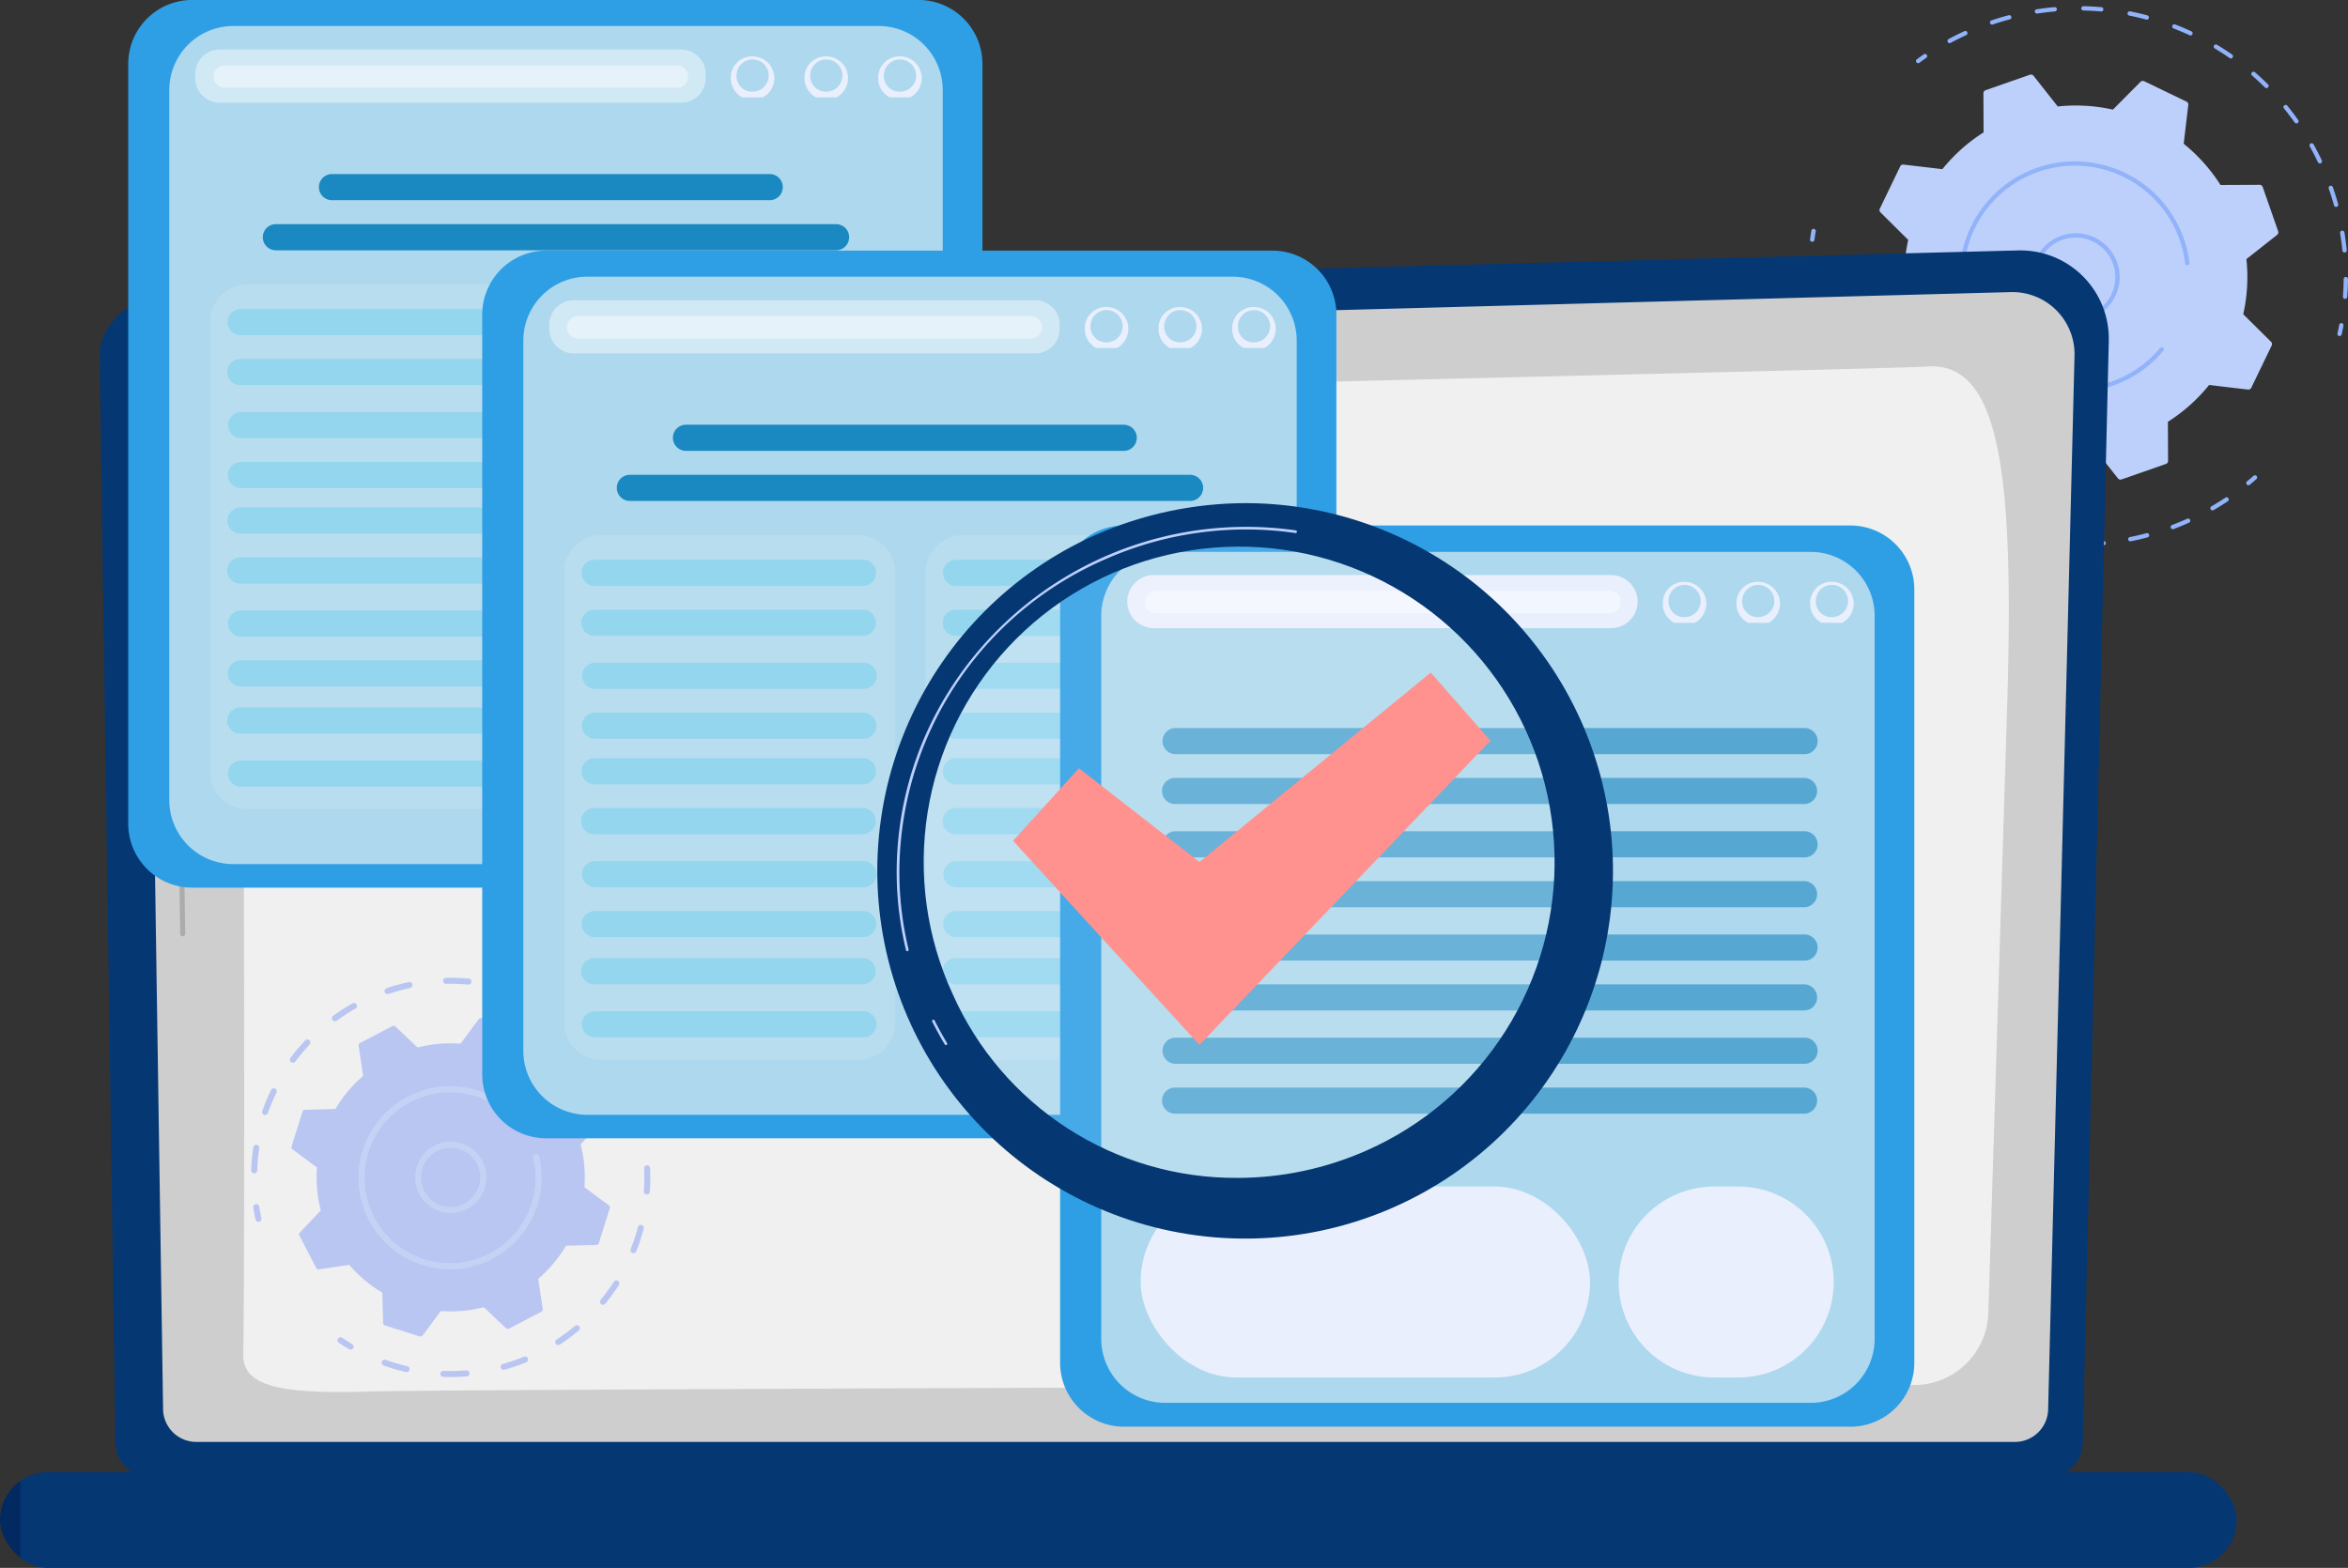 <?xml version="1.0" encoding="UTF-8"?> <svg xmlns="http://www.w3.org/2000/svg" xmlns:xlink="http://www.w3.org/1999/xlink" id="non_eu_norm_icon" width="162.725" height="108.693" viewBox="0 0 162.725 108.693"><rect x="0" y="0" width="162.725" height="108.693" fill="#333333" stroke="none"/><defs><clipPath id="clip-path"><rect id="Rettangolo_151" data-name="Rettangolo 151" width="162.725" height="108.693" fill="none"></rect></clipPath><clipPath id="clip-path-2"><rect id="Rettangolo_66" data-name="Rettangolo 66" width="162.725" height="108.692" fill="none"></rect></clipPath><clipPath id="clip-path-3"><path id="Tracciato_75" data-name="Tracciato 75" d="M200.522,169.805l-128.5,3.325a4.234,4.234,0,0,0-4.459,3.748l1.094,75.558a2.437,2.437,0,0,0,2.431,2.429H202.572A2.437,2.437,0,0,0,205,252.437l1.806-76.365a6.127,6.127,0,0,0-6.129-6.269l-.159,0" transform="translate(-67.566 -169.803)" fill="none"></path></clipPath><linearGradient id="linear-gradient" x1="-0.354" y1="0.844" x2="-0.353" y2="0.844" gradientUnits="objectBoundingBox"><stop offset="0" stop-color="#022960"></stop><stop offset="1" stop-color="#053772"></stop></linearGradient><clipPath id="clip-path-5"><rect id="Rettangolo_68" data-name="Rettangolo 68" width="0.429" height="5.91" fill="none"></rect></clipPath><clipPath id="clip-path-6"><rect id="Rettangolo_69" data-name="Rettangolo 69" width="122.617" height="71.104" fill="none"></rect></clipPath><clipPath id="clip-path-7"><rect id="Rettangolo_72" data-name="Rettangolo 72" width="155.011" height="6.639" rx="3.319" fill="none"></rect></clipPath><linearGradient id="linear-gradient-2" x1="0" y1="1" x2="0.001" y2="1" xlink:href="#linear-gradient"></linearGradient><clipPath id="clip-path-9"><rect id="Rettangolo_73" data-name="Rettangolo 73" width="35.371" height="3.687" fill="none"></rect></clipPath><clipPath id="clip-path-10"><path id="Tracciato_83" data-name="Tracciato 83" d="M495.9,39.641a1.117,1.117,0,1,1,1.114,1.026,1.074,1.074,0,0,1-1.114-1.026m-.4,0a1.512,1.512,0,1,0,1.509-1.422,1.469,1.469,0,0,0-1.509,1.422" transform="translate(-495.507 -38.219)" fill="none"></path></clipPath><linearGradient id="linear-gradient-3" x1="-16.785" y1="36.856" x2="-16.751" y2="36.856" gradientUnits="objectBoundingBox"><stop offset="0" stop-color="#dae3fe"></stop><stop offset="1" stop-color="#e9effd"></stop></linearGradient><clipPath id="clip-path-11"><path id="Tracciato_84" data-name="Tracciato 84" d="M545.86,39.641a1.117,1.117,0,1,1,1.114,1.026,1.074,1.074,0,0,1-1.114-1.026m-.4,0a1.511,1.511,0,1,0,1.509-1.422,1.469,1.469,0,0,0-1.509,1.422" transform="translate(-545.465 -38.219)" fill="none"></path></clipPath><linearGradient id="linear-gradient-4" x1="-18.477" y1="36.856" x2="-18.443" y2="36.856" xlink:href="#linear-gradient-3"></linearGradient><clipPath id="clip-path-12"><path id="Tracciato_85" data-name="Tracciato 85" d="M595.818,39.641a1.117,1.117,0,1,1,1.114,1.026,1.074,1.074,0,0,1-1.114-1.026m-.4,0a1.512,1.512,0,1,0,1.509-1.422,1.469,1.469,0,0,0-1.509,1.422" transform="translate(-595.423 -38.219)" fill="none"></path></clipPath><linearGradient id="linear-gradient-5" x1="-20.169" y1="36.856" x2="-20.136" y2="36.856" xlink:href="#linear-gradient-3"></linearGradient><clipPath id="clip-path-14"><rect id="Rettangolo_78" data-name="Rettangolo 78" width="32.944" height="1.552" fill="none"></rect></clipPath><clipPath id="clip-path-15"><rect id="Rettangolo_79" data-name="Rettangolo 79" width="22.935" height="36.384" fill="none"></rect></clipPath><clipPath id="clip-path-16"><rect id="Rettangolo_80" data-name="Rettangolo 80" width="20.412" height="1.812" fill="none"></rect></clipPath><clipPath id="clip-path-26"><rect id="Rettangolo_100" data-name="Rettangolo 100" width="20.478" height="33.106" fill="none"></rect></clipPath><clipPath id="clip-path-37"><rect id="Rettangolo_101" data-name="Rettangolo 101" width="27.665" height="27.674" fill="none"></rect></clipPath><clipPath id="clip-path-39"><path id="Tracciato_123" data-name="Tracciato 123" d="M735.9,209.64a1.117,1.117,0,1,1,1.114,1.026,1.074,1.074,0,0,1-1.114-1.026m-.4,0a1.512,1.512,0,1,0,1.509-1.422,1.469,1.469,0,0,0-1.509,1.422" transform="translate(-735.507 -208.218)" fill="none"></path></clipPath><linearGradient id="linear-gradient-6" x1="-24.915" y1="30.742" x2="-24.881" y2="30.742" xlink:href="#linear-gradient-3"></linearGradient><clipPath id="clip-path-40"><path id="Tracciato_124" data-name="Tracciato 124" d="M785.86,209.64a1.117,1.117,0,1,1,1.114,1.026,1.074,1.074,0,0,1-1.114-1.026m-.4,0a1.511,1.511,0,1,0,1.509-1.422,1.469,1.469,0,0,0-1.509,1.422" transform="translate(-785.465 -208.218)" fill="none"></path></clipPath><linearGradient id="linear-gradient-7" x1="-26.607" y1="30.742" x2="-26.573" y2="30.742" xlink:href="#linear-gradient-3"></linearGradient><clipPath id="clip-path-41"><path id="Tracciato_125" data-name="Tracciato 125" d="M835.818,209.64a1.117,1.117,0,1,1,1.114,1.026,1.074,1.074,0,0,1-1.114-1.026m-.4,0a1.512,1.512,0,1,0,1.509-1.422,1.469,1.469,0,0,0-1.509,1.422" transform="translate(-835.423 -208.218)" fill="none"></path></clipPath><linearGradient id="linear-gradient-8" x1="-28.299" y1="30.742" x2="-28.265" y2="30.742" xlink:href="#linear-gradient-3"></linearGradient><clipPath id="clip-path-43"><rect id="Rettangolo_107" data-name="Rettangolo 107" width="32.944" height="1.551" fill="none"></rect></clipPath><clipPath id="clip-path-66"><path id="Rettangolo_132" data-name="Rettangolo 132" d="M1.843,0H33.528a1.843,1.843,0,0,1,1.843,1.843v0a1.843,1.843,0,0,1-1.843,1.843H1.844A1.844,1.844,0,0,1,0,1.843v0A1.843,1.843,0,0,1,1.843,0Z" fill="none"></path></clipPath><linearGradient id="linear-gradient-9" x1="-2.209" y1="18.668" x2="-2.206" y2="18.668" xlink:href="#linear-gradient-3"></linearGradient><clipPath id="clip-path-67"><path id="Tracciato_153" data-name="Tracciato 153" d="M1127.725,396a1.117,1.117,0,1,1,1.114,1.026,1.074,1.074,0,0,1-1.114-1.026m-.4,0a1.512,1.512,0,1,0,1.509-1.422A1.469,1.469,0,0,0,1127.33,396" transform="translate(-1127.33 -394.58)" fill="none"></path></clipPath><linearGradient id="linear-gradient-10" x1="-38.187" y1="24.042" x2="-38.154" y2="24.042" xlink:href="#linear-gradient-3"></linearGradient><clipPath id="clip-path-68"><path id="Tracciato_154" data-name="Tracciato 154" d="M1177.684,396a1.117,1.117,0,1,1,1.114,1.026,1.074,1.074,0,0,1-1.114-1.026m-.4,0a1.511,1.511,0,1,0,1.509-1.422,1.469,1.469,0,0,0-1.509,1.422" transform="translate(-1177.289 -394.58)" fill="none"></path></clipPath><linearGradient id="linear-gradient-11" x1="-39.881" y1="24.042" x2="-39.847" y2="24.042" xlink:href="#linear-gradient-3"></linearGradient><clipPath id="clip-path-69"><path id="Tracciato_155" data-name="Tracciato 155" d="M1227.642,396a1.117,1.117,0,1,1,1.114,1.026,1.074,1.074,0,0,1-1.114-1.026m-.4,0a1.512,1.512,0,1,0,1.509-1.422,1.469,1.469,0,0,0-1.509,1.422" transform="translate(-1227.247 -394.58)" fill="none"></path></clipPath><linearGradient id="linear-gradient-12" x1="-41.573" y1="24.042" x2="-41.54" y2="24.042" xlink:href="#linear-gradient-3"></linearGradient><clipPath id="clip-path-71"><rect id="Rettangolo_136" data-name="Rettangolo 136" width="32.945" height="1.551" fill="none"></rect></clipPath><clipPath id="clip-path-72"><rect id="Rettangolo_137" data-name="Rettangolo 137" width="45.441" height="5.27" fill="none"></rect></clipPath><clipPath id="clip-path-73"><rect id="Rettangolo_140" data-name="Rettangolo 140" width="31.146" height="13.241" rx="6.62" fill="none"></rect></clipPath><linearGradient id="linear-gradient-13" x1="-2.538" y1="1.997" x2="-2.535" y2="1.997" xlink:href="#linear-gradient-3"></linearGradient><clipPath id="clip-path-74"><path id="Rettangolo_142" data-name="Rettangolo 142" d="M6.62,0H8.285a6.62,6.62,0,0,1,6.62,6.62v0a6.621,6.621,0,0,1-6.621,6.621H6.62A6.62,6.62,0,0,1,0,6.621v0A6.62,6.62,0,0,1,6.62,0Z" fill="none"></path></clipPath><linearGradient id="linear-gradient-14" x1="-7.526" y1="1.997" x2="-7.519" y2="1.997" xlink:href="#linear-gradient-3"></linearGradient><clipPath id="clip-path-79"><rect id="Rettangolo_146" data-name="Rettangolo 146" width="45.933" height="45.372" fill="none"></rect></clipPath><clipPath id="clip-path-80"><path id="Tracciato_166" data-name="Tracciato 166" d="M597.227,375.25a21.863,21.863,0,1,1,28.658,10.831,22.127,22.127,0,0,1-8.934,1.892,21.455,21.455,0,0,1-19.724-12.722m9.861-31.839a25.493,25.493,0,1,0,10.472-2.217,25.926,25.926,0,0,0-10.472,2.217" transform="translate(-591.676 -341.194)" fill="none"></path></clipPath><linearGradient id="linear-gradient-15" x1="-0.718" y1="1.141" x2="-0.716" y2="1.141" xlink:href="#linear-gradient"></linearGradient><clipPath id="clip-path-82"><path id="Tracciato_168" data-name="Tracciato 168" d="M699.734,469.25l-8.348-6.5-4.57,5.027,12.918,14.15L719.9,460.835l-4.135-4.721Z" transform="translate(-686.816 -456.114)" fill="none"></path></clipPath><linearGradient id="linear-gradient-16" x1="-1.893" y1="1.72" x2="-1.89" y2="1.72" gradientUnits="objectBoundingBox"><stop offset="0" stop-color="#fe7062"></stop><stop offset="1" stop-color="#ff928e"></stop></linearGradient></defs><g id="Raggruppa_312" data-name="Raggruppa 312" clip-path="url(#clip-path)"><g id="Raggruppa_94" data-name="Raggruppa 94" transform="translate(0 0)"><g id="Raggruppa_93" data-name="Raggruppa 93" clip-path="url(#clip-path-2)"><path id="Tracciato_66" data-name="Tracciato 66" d="M1523.074,323.018a.15.15,0,0,1-.1-.265q.229-.189.451-.385a.15.15,0,1,1,.2.225q-.226.2-.459.392a.148.148,0,0,1-.1.034" transform="translate(-1367.248 -289.381)" fill="#91b3fa"></path><path id="Tracciato_67" data-name="Tracciato 67" d="M1244.788,199.058a.15.15,0,0,1,0-.3c.382-.013.768-.038,1.149-.075a.15.15,0,1,1,.029.3c-.387.038-.78.063-1.168.077h-.005m-1.885-.032h-.01c-.388-.027-.78-.066-1.165-.116a.15.15,0,0,1-.129-.168.148.148,0,0,1,.168-.129c.379.05.764.088,1.146.114a.15.15,0,0,1-.01.3m4.909-.322a.15.15,0,0,1-.029-.3c.374-.075.751-.164,1.121-.263a.15.15,0,1,1,.078.289c-.376.1-.76.191-1.14.267l-.03,0m-7.919-.134a.155.155,0,0,1-.035,0c-.377-.089-.758-.192-1.13-.305a.15.15,0,0,1,.087-.287c.366.111.74.212,1.112.3a.15.15,0,0,1-.034.3m10.845-.71a.15.15,0,0,1-.053-.29l.1-.038c.324-.125.648-.26.964-.4a.15.15,0,0,1,.123.273c-.321.145-.65.283-.979.409l-.1.039a.151.151,0,0,1-.053.01m-13.741-.23a.15.15,0,0,1-.057-.012c-.359-.15-.717-.313-1.065-.485a.15.15,0,0,1,.132-.269c.342.169.695.329,1.048.477a.15.15,0,0,1-.058.288m16.491-1.075a.15.15,0,0,1-.075-.279c.331-.192.66-.4.978-.608a.15.15,0,0,1,.166.249c-.323.215-.657.423-.994.618a.15.15,0,0,1-.075.02m-19.194-.323a.149.149,0,0,1-.079-.023c-.33-.206-.657-.426-.972-.651a.15.15,0,1,1,.174-.243c.31.222.632.437.957.641a.15.15,0,0,1-.08.277m-2.439-1.819a.149.149,0,0,1-.1-.037c-.292-.257-.578-.527-.852-.8a.15.15,0,0,1,.212-.212c.27.27.552.535.839.788a.15.15,0,0,1-.1.262m-2.108-2.193a.15.15,0,0,1-.116-.055c-.244-.3-.483-.613-.709-.93a.15.15,0,0,1,.244-.174c.222.311.457.619.7.914a.15.15,0,0,1-.116.244m-1.719-2.51a.15.15,0,0,1-.13-.076c-.192-.337-.376-.685-.547-1.034a.15.15,0,1,1,.269-.132c.168.343.349.686.539,1.017a.15.15,0,0,1-.13.224m-1.287-2.759a.15.15,0,0,1-.14-.1c-.136-.366-.261-.739-.373-1.109a.15.15,0,0,1,.287-.087c.11.364.234.731.367,1.092a.15.15,0,0,1-.14.2m-.824-2.931a.15.15,0,0,1-.147-.121c-.074-.38-.137-.768-.188-1.155a.15.15,0,1,1,.3-.039c.05.381.112.763.185,1.137a.15.15,0,0,1-.118.176l-.029,0m-.334-3.026a.15.15,0,0,1-.149-.146q-.007-.252-.007-.5c0-.223,0-.447.012-.667a.15.15,0,0,1,.149-.144h.006a.15.15,0,0,1,.144.155c-.008.216-.012.437-.012.656q0,.247.007.5a.15.15,0,0,1-.146.154h0" transform="translate(-1100.161 -161.179)" fill="#91b3fa"></path><path id="Tracciato_68" data-name="Tracciato 68" d="M1227.309,156.152h-.021a.15.15,0,0,1-.128-.169q.041-.3.093-.6a.15.15,0,0,1,.3.051q-.05.292-.091.586a.15.15,0,0,1-.148.129" transform="translate(-1101.716 -139.391)" fill="#91b3fa"></path><path id="Tracciato_69" data-name="Tracciato 69" d="M1299.112,37.177a.15.15,0,0,1-.089-.27q.242-.179.491-.351a.15.15,0,0,1,.17.246q-.245.169-.483.346a.15.15,0,0,1-.089.029" transform="translate(-1166.179 -32.796)" fill="#91b3fa"></path><path id="Tracciato_70" data-name="Tracciato 70" d="M1347.882,24.529h-.012a.15.15,0,0,1-.138-.161c.031-.4.049-.811.053-1.215a.15.15,0,0,1,.15-.148h0a.15.15,0,0,1,.148.151c0,.411-.022.826-.054,1.235a.15.15,0,0,1-.149.138m-.034-3.215a.15.15,0,0,1-.149-.135c-.039-.4-.093-.807-.159-1.206a.15.15,0,1,1,.3-.049c.067.406.121.818.161,1.226a.15.15,0,0,1-.134.164h-.015m-.591-3.16a.15.15,0,0,1-.144-.11c-.108-.388-.231-.778-.365-1.161a.15.15,0,0,1,.283-.1c.136.388.261.785.371,1.179a.15.15,0,0,1-.144.19m-1.125-3.012a.15.15,0,0,1-.135-.086c-.173-.365-.36-.729-.557-1.081a.15.15,0,1,1,.261-.146c.2.358.39.728.566,1.1a.15.15,0,0,1-.135.214m-1.623-2.775a.149.149,0,0,1-.122-.063c-.234-.329-.481-.655-.735-.968a.15.15,0,1,1,.232-.189c.259.318.51.649.747.983a.15.15,0,0,1-.122.236m-2.078-2.45a.149.149,0,0,1-.105-.043c-.287-.284-.587-.562-.892-.826a.15.15,0,0,1,.2-.226c.311.269.616.551.906.839a.15.15,0,0,1-.105.256m-2.472-2.054a.149.149,0,0,1-.085-.027c-.332-.23-.676-.452-1.021-.66a.15.15,0,1,1,.154-.257c.351.211.7.437,1.038.671a.15.15,0,0,1-.086.273M1320.476,6.8a.15.15,0,0,1-.072-.281c.36-.2.732-.381,1.105-.553a.15.15,0,0,1,.125.272c-.367.169-.733.352-1.088.544a.147.147,0,0,1-.071.018m16.693-.534a.15.15,0,0,1-.063-.014c-.366-.17-.743-.33-1.12-.475a.15.15,0,0,1,.108-.279c.383.148.766.31,1.138.483a.15.15,0,0,1-.063.286m-13.746-.751a.15.15,0,0,1-.048-.292c.389-.132.787-.252,1.183-.357a.15.15,0,1,1,.077.289c-.389.1-.781.222-1.164.351a.151.151,0,0,1-.048.008m10.724-.345a.149.149,0,0,1-.039-.005c-.39-.1-.789-.2-1.185-.276a.15.15,0,0,1,.058-.294c.4.08.808.174,1.2.28a.15.15,0,0,1-.039.294m-7.6-.418a.15.15,0,0,1-.023-.3c.406-.062.819-.112,1.228-.147a.148.148,0,0,1,.162.136.15.15,0,0,1-.136.162c-.4.035-.809.084-1.208.145l-.023,0m4.434-.143h-.013c-.4-.036-.811-.058-1.215-.067a.15.15,0,0,1-.146-.153.152.152,0,0,1,.153-.146c.41.009.826.032,1.234.068a.15.15,0,0,1-.013.3" transform="translate(-1185.36 -3.809)" fill="#91b3fa"></path><path id="Tracciato_71" data-name="Tracciato 71" d="M1584.853,220.084a.156.156,0,0,1-.032,0,.15.15,0,0,1-.114-.179q.064-.289.119-.582a.15.15,0,1,1,.294.055q-.056.3-.12.591a.15.15,0,0,1-.146.117" transform="translate(-1422.712 -196.791)" fill="#91b3fa"></path><path id="Tracciato_72" data-name="Tracciato 72" d="M1297.573,69.352a.223.223,0,0,0-.044-.255l-1.927-1.911a11.82,11.82,0,0,0,.218-3.823l2.129-1.68a.223.223,0,0,0,.072-.249l-1.073-3.073a.223.223,0,0,0-.211-.149l-2.712.011a11.819,11.819,0,0,0-2.551-2.856l.318-2.695a.223.223,0,0,0-.125-.227l-2.932-1.414a.223.223,0,0,0-.255.044L1286.569,53a11.819,11.819,0,0,0-3.823-.218l-1.68-2.129a.223.223,0,0,0-.249-.072l-3.073,1.073a.223.223,0,0,0-.15.211l.011,2.712a11.819,11.819,0,0,0-2.856,2.551l-2.695-.317a.223.223,0,0,0-.227.125l-1.414,2.932a.223.223,0,0,0,.044.255l1.926,1.911a11.813,11.813,0,0,0-.218,3.823l-2.129,1.68a.223.223,0,0,0-.072.248l1.073,3.073a.223.223,0,0,0,.211.149l2.712-.011a11.82,11.82,0,0,0,2.551,2.856l-.318,2.695a.223.223,0,0,0,.125.227l2.932,1.414a.223.223,0,0,0,.255-.044l1.911-1.926a11.82,11.82,0,0,0,3.823.218l1.68,2.129a.223.223,0,0,0,.249.072l3.073-1.073a.223.223,0,0,0,.15-.211l-.011-2.712a11.821,11.821,0,0,0,2.856-2.551l2.695.318a.223.223,0,0,0,.227-.125Z" transform="translate(-1140.136 -45.401)" fill="#bdd0fb"></path><path id="Tracciato_73" data-name="Tracciato 73" d="M1380.608,164.26a3.039,3.039,0,1,1,1.67-.5,3.039,3.039,0,0,1-1.67.5m-.01-5.78a2.747,2.747,0,1,0,.556.057,2.773,2.773,0,0,0-.556-.057" transform="translate(-1236.745 -142.011)" fill="#91b3fa"></path><path id="Tracciato_74" data-name="Tracciato 74" d="M1336.386,125.358a8,8,0,1,1,7.918-9.129q.01.072.019.145a.137.137,0,0,1,0,.019.15.15,0,0,1-.3.018,7.765,7.765,0,0,0-.375-1.6,7.7,7.7,0,1,0-1.358,7.478.15.15,0,0,1,.23.192,8.012,8.012,0,0,1-6.138,2.875" transform="translate(-1192.586 -98.169)" fill="#91b3fa"></path></g></g><g id="Raggruppa_96" data-name="Raggruppa 96" transform="translate(6.907 17.358)"><g id="Raggruppa_95" data-name="Raggruppa 95" clip-path="url(#clip-path-3)"><rect id="Rettangolo_67" data-name="Rettangolo 67" width="89.606" height="142.01" transform="matrix(0.033, -0.999, 0.999, 0.033, -2.801, 84.97)" fill="url(#linear-gradient)"></rect></g></g><g id="Raggruppa_104" data-name="Raggruppa 104" transform="translate(0 0)"><g id="Raggruppa_103" data-name="Raggruppa 103" clip-path="url(#clip-path-2)"><path id="Tracciato_76" data-name="Tracciato 76" d="M232.143,275.412a2.307,2.307,0,0,1-2.3,2.3H103.8a2.307,2.307,0,0,1-2.3-2.3l-1.032-68.593A5.661,5.661,0,0,1,106.4,201.3l123.153-3.3a4.306,4.306,0,0,1,4.418,4.407Z" transform="translate(-90.199 -177.751)" fill="#cecece"></path><g id="Raggruppa_99" data-name="Raggruppa 99" transform="translate(12.409 59)" opacity="0.37"><g id="Raggruppa_98" data-name="Raggruppa 98"><g id="Raggruppa_97" data-name="Raggruppa 97" clip-path="url(#clip-path-5)"><path id="Tracciato_77" data-name="Tracciato 77" d="M121.652,583.093a.174.174,0,0,1-.174-.171l-.082-5.563a.174.174,0,0,1,.171-.176h0a.174.174,0,0,1,.174.171l.082,5.563a.174.174,0,0,1-.171.176Z" transform="translate(-121.397 -577.183)" fill="#727272"></path></g></g></g><path id="Tracciato_78" data-name="Tracciato 78" d="M117.663,261.721a.174.174,0,0,1-.174-.171l-.313-21.305a4.5,4.5,0,0,1,1.3-3.373,6.188,6.188,0,0,1,4.1-1.413L161.9,234.4a.174.174,0,0,1,.009.347l-39.339,1.055a5.814,5.814,0,0,0-3.858,1.317,4.164,4.164,0,0,0-1.192,3.121l.313,21.3a.174.174,0,0,1-.171.176Z" transform="translate(-105.199 -210.442)" fill="#727272"></path><g id="Raggruppa_102" data-name="Raggruppa 102" transform="translate(16.602 25.393)" opacity="0.7"><g id="Raggruppa_101" data-name="Raggruppa 101"><g id="Raggruppa_100" data-name="Raggruppa 100" clip-path="url(#clip-path-6)"><path id="Tracciato_79" data-name="Tracciato 79" d="M162.663,316.872c.132-5.669.083-55.872-.242-60.208s6.427-5.149,16.795-5.637,97.84-2.42,100.093-2.6c5.063-.411,6.11,7.156,5.6,23.584-.381,12.342-1.011,32.672-1.3,42.022a5.159,5.159,0,0,1-5.147,5c-21.05.058-101.727.289-107.1.449-6.181.184-8.755-.36-8.7-2.608" transform="translate(-162.409 -248.409)" fill="#fff"></path></g></g></g></g></g><g id="Raggruppa_106" data-name="Raggruppa 106" transform="translate(0 102.054)"><g id="Raggruppa_105" data-name="Raggruppa 105" clip-path="url(#clip-path-7)"><rect id="Rettangolo_71" data-name="Rettangolo 71" width="155.011" height="6.639" transform="translate(0 0)" fill="url(#linear-gradient-2)"></rect></g></g><g id="Raggruppa_111" data-name="Raggruppa 111" transform="translate(0 0)"><g id="Raggruppa_110" data-name="Raggruppa 110" clip-path="url(#clip-path-2)"><path id="Tracciato_80" data-name="Tracciato 80" d="M141.661,61.537H91.33A4.434,4.434,0,0,1,86.9,57.1V4.437A4.434,4.434,0,0,1,91.33,0h50.332A4.434,4.434,0,0,1,146.1,4.437V57.1a4.434,4.434,0,0,1-4.434,4.434" transform="translate(-78.013 -0.003)" fill="#2e9fe5"></path><path id="Tracciato_81" data-name="Tracciato 81" d="M163.957,75.742H119.226a4.434,4.434,0,0,1-4.434-4.434V22.075a4.434,4.434,0,0,1,4.434-4.434h44.731a4.434,4.434,0,0,1,4.434,4.434V71.308a4.434,4.434,0,0,1-4.434,4.434" transform="translate(-103.058 -15.838)" fill="#aed8ed"></path><g id="Raggruppa_109" data-name="Raggruppa 109" transform="translate(13.537 3.434)" opacity="0.43"><g id="Raggruppa_108" data-name="Raggruppa 108"><g id="Raggruppa_107" data-name="Raggruppa 107" clip-path="url(#clip-path-9)"><path id="Tracciato_82" data-name="Tracciato 82" d="M166.1,37.284H134.113a1.69,1.69,0,0,1-1.69-1.69v-.307a1.69,1.69,0,0,1,1.69-1.69H166.1a1.69,1.69,0,0,1,1.69,1.69v.307a1.69,1.69,0,0,1-1.69,1.69" transform="translate(-132.423 -33.597)" fill="#fff"></path></g></g></g></g></g><g id="Raggruppa_113" data-name="Raggruppa 113" transform="translate(50.652 3.907)"><g id="Raggruppa_112" data-name="Raggruppa 112" clip-path="url(#clip-path-10)"><rect id="Rettangolo_75" data-name="Rettangolo 75" width="3.018" height="2.843" transform="translate(0 0)" fill="url(#linear-gradient-3)"></rect></g></g><g id="Raggruppa_115" data-name="Raggruppa 115" transform="translate(55.758 3.907)"><g id="Raggruppa_114" data-name="Raggruppa 114" clip-path="url(#clip-path-11)"><rect id="Rettangolo_76" data-name="Rettangolo 76" width="3.018" height="2.843" transform="translate(0 0)" fill="url(#linear-gradient-4)"></rect></g></g><g id="Raggruppa_117" data-name="Raggruppa 117" transform="translate(60.865 3.907)"><g id="Raggruppa_116" data-name="Raggruppa 116" clip-path="url(#clip-path-12)"><rect id="Rettangolo_77" data-name="Rettangolo 77" width="3.018" height="2.843" transform="translate(0 0)" fill="url(#linear-gradient-5)"></rect></g></g><g id="Raggruppa_194" data-name="Raggruppa 194" transform="translate(0 0)"><g id="Raggruppa_193" data-name="Raggruppa 193" clip-path="url(#clip-path-2)"><g id="Raggruppa_120" data-name="Raggruppa 120" transform="translate(14.777 4.537)" opacity="0.43"><g id="Raggruppa_119" data-name="Raggruppa 119"><g id="Raggruppa_118" data-name="Raggruppa 118" clip-path="url(#clip-path-14)"><path id="Tracciato_86" data-name="Tracciato 86" d="M176.727,45.939H145.334a.776.776,0,0,1,0-1.551h31.393a.776.776,0,0,1,0,1.551" transform="translate(-144.558 -44.388)" fill="#fff"></path></g></g></g><path id="Tracciato_87" data-name="Tracciato 87" d="M217.927,153.824H179.1a.906.906,0,1,1,0-1.812h38.824a.906.906,0,1,1,0,1.812" transform="translate(-159.981 -136.473)" fill="#1a89c1"></path><path id="Tracciato_88" data-name="Tracciato 88" d="M247.459,119.856H217.124a.906.906,0,1,1,0-1.812h30.336a.906.906,0,1,1,0,1.812" transform="translate(-194.116 -105.978)" fill="#1a89c1"></path><g id="Raggruppa_123" data-name="Raggruppa 123" transform="translate(14.573 19.717)" opacity="0.12"><g id="Raggruppa_122" data-name="Raggruppa 122"><g id="Raggruppa_121" data-name="Raggruppa 121" clip-path="url(#clip-path-15)"><path id="Tracciato_89" data-name="Tracciato 89" d="M162.926,229.27h-17.8a2.57,2.57,0,0,1-2.569-2.57V195.456a2.57,2.57,0,0,1,2.569-2.57h17.8a2.57,2.57,0,0,1,2.57,2.57V226.7a2.57,2.57,0,0,1-2.57,2.57" transform="translate(-142.561 -192.886)" fill="#fff"></path></g></g></g><g id="Raggruppa_126" data-name="Raggruppa 126" transform="translate(15.773 21.429)" opacity="0.43"><g id="Raggruppa_125" data-name="Raggruppa 125"><g id="Raggruppa_124" data-name="Raggruppa 124" clip-path="url(#clip-path-16)"><path id="Tracciato_90" data-name="Tracciato 90" d="M173.807,211.445h-18.6a.906.906,0,1,1,0-1.812h18.6a.906.906,0,1,1,0,1.812" transform="translate(-154.301 -209.633)" fill="#65cbef"></path></g></g></g><g id="Raggruppa_129" data-name="Raggruppa 129" transform="translate(15.755 24.887)" opacity="0.43"><g id="Raggruppa_128" data-name="Raggruppa 128"><g id="Raggruppa_127" data-name="Raggruppa 127" clip-path="url(#clip-path-16)"><path id="Tracciato_91" data-name="Tracciato 91" d="M173.633,245.278h-18.6a.906.906,0,1,1,0-1.812h18.6a.906.906,0,1,1,0,1.812" transform="translate(-154.127 -243.466)" fill="#65cbef"></path></g></g></g><g id="Raggruppa_132" data-name="Raggruppa 132" transform="translate(15.811 28.564)" opacity="0.43"><g id="Raggruppa_131" data-name="Raggruppa 131"><g id="Raggruppa_130" data-name="Raggruppa 130" clip-path="url(#clip-path-16)"><path id="Tracciato_92" data-name="Tracciato 92" d="M174.18,281.246h-18.6a.906.906,0,0,1,0-1.812h18.6a.906.906,0,0,1,0,1.812" transform="translate(-154.674 -279.434)" fill="#65cbef"></path></g></g></g><g id="Raggruppa_135" data-name="Raggruppa 135" transform="translate(15.793 32.022)" opacity="0.43"><g id="Raggruppa_134" data-name="Raggruppa 134"><g id="Raggruppa_133" data-name="Raggruppa 133" clip-path="url(#clip-path-16)"><path id="Tracciato_93" data-name="Tracciato 93" d="M174.007,315.078h-18.6a.906.906,0,1,1,0-1.812h18.6a.906.906,0,1,1,0,1.812" transform="translate(-154.5 -313.266)" fill="#65cbef"></path></g></g></g><g id="Raggruppa_138" data-name="Raggruppa 138" transform="translate(15.763 35.184)" opacity="0.43"><g id="Raggruppa_137" data-name="Raggruppa 137"><g id="Raggruppa_136" data-name="Raggruppa 136" clip-path="url(#clip-path-16)"><path id="Tracciato_94" data-name="Tracciato 94" d="M173.714,346.011h-18.6a.906.906,0,1,1,0-1.812h18.6a.906.906,0,1,1,0,1.812" transform="translate(-154.207 -344.199)" fill="#65cbef"></path></g></g></g><g id="Raggruppa_141" data-name="Raggruppa 141" transform="translate(15.746 38.643)" opacity="0.43"><g id="Raggruppa_140" data-name="Raggruppa 140"><g id="Raggruppa_139" data-name="Raggruppa 139" clip-path="url(#clip-path-16)"><path id="Tracciato_95" data-name="Tracciato 95" d="M173.54,379.844h-18.6a.906.906,0,0,1,0-1.812h18.6a.906.906,0,1,1,0,1.812" transform="translate(-154.034 -378.032)" fill="#65cbef"></path></g></g></g><g id="Raggruppa_144" data-name="Raggruppa 144" transform="translate(15.801 42.32)" opacity="0.43"><g id="Raggruppa_143" data-name="Raggruppa 143"><g id="Raggruppa_142" data-name="Raggruppa 142" clip-path="url(#clip-path-16)"><path id="Tracciato_96" data-name="Tracciato 96" d="M174.087,415.812h-18.6a.906.906,0,1,1,0-1.812h18.6a.906.906,0,1,1,0,1.812" transform="translate(-154.58 -414)" fill="#65cbef"></path></g></g></g><g id="Raggruppa_147" data-name="Raggruppa 147" transform="translate(15.784 45.778)" opacity="0.43"><g id="Raggruppa_146" data-name="Raggruppa 146"><g id="Raggruppa_145" data-name="Raggruppa 145" clip-path="url(#clip-path-16)"><path id="Tracciato_97" data-name="Tracciato 97" d="M173.913,449.645h-18.6a.906.906,0,0,1,0-1.812h18.6a.906.906,0,0,1,0,1.812" transform="translate(-154.406 -447.833)" fill="#65cbef"></path></g></g></g><g id="Raggruppa_150" data-name="Raggruppa 150" transform="translate(15.745 49.046)" opacity="0.43"><g id="Raggruppa_149" data-name="Raggruppa 149"><g id="Raggruppa_148" data-name="Raggruppa 148" clip-path="url(#clip-path-16)"><path id="Tracciato_98" data-name="Tracciato 98" d="M173.535,481.617h-18.6a.906.906,0,1,1,0-1.812h18.6a.906.906,0,1,1,0,1.812" transform="translate(-154.028 -479.805)" fill="#65cbef"></path></g></g></g><g id="Raggruppa_153" data-name="Raggruppa 153" transform="translate(15.801 52.723)" opacity="0.43"><g id="Raggruppa_152" data-name="Raggruppa 152"><g id="Raggruppa_151" data-name="Raggruppa 151" clip-path="url(#clip-path-16)"><path id="Tracciato_99" data-name="Tracciato 99" d="M174.081,517.585h-18.6a.906.906,0,1,1,0-1.812h18.6a.906.906,0,1,1,0,1.812" transform="translate(-154.574 -515.773)" fill="#65cbef"></path></g></g></g><path id="Tracciato_100" data-name="Tracciato 100" d="M406.523,227.337h-17.8a2.569,2.569,0,0,1-2.569-2.57V193.523a2.57,2.57,0,0,1,2.569-2.57h17.8a2.57,2.57,0,0,1,2.57,2.57v31.245a2.57,2.57,0,0,1-2.57,2.57" transform="translate(-346.684 -171.434)" fill="#91b3fa"></path><g id="Raggruppa_186" data-name="Raggruppa 186" transform="translate(40.646 21.231)" opacity="0.43"><g id="Raggruppa_185" data-name="Raggruppa 185"><g id="Raggruppa_184" data-name="Raggruppa 184" clip-path="url(#clip-path-26)"><g id="Raggruppa_156" data-name="Raggruppa 156" transform="translate(0.028)" opacity="0.43"><g id="Raggruppa_155" data-name="Raggruppa 155"><g id="Raggruppa_154" data-name="Raggruppa 154" clip-path="url(#clip-path-16)"><path id="Tracciato_101" data-name="Tracciato 101" d="M417.4,209.511H398.8a.906.906,0,1,1,0-1.812h18.6a.906.906,0,0,1,0,1.812" transform="translate(-397.897 -207.699)" fill="#bdd0fb"></path></g></g></g><g id="Raggruppa_159" data-name="Raggruppa 159" transform="translate(0.01 3.458)" opacity="0.43"><g id="Raggruppa_158" data-name="Raggruppa 158"><g id="Raggruppa_157" data-name="Raggruppa 157" clip-path="url(#clip-path-16)"><path id="Tracciato_102" data-name="Tracciato 102" d="M417.231,243.344h-18.6a.906.906,0,1,1,0-1.812h18.6a.906.906,0,0,1,0,1.812" transform="translate(-397.724 -241.532)" fill="#bdd0fb"></path></g></g></g><g id="Raggruppa_162" data-name="Raggruppa 162" transform="translate(0.066 7.135)" opacity="0.43"><g id="Raggruppa_161" data-name="Raggruppa 161"><g id="Raggruppa_160" data-name="Raggruppa 160" clip-path="url(#clip-path-16)"><path id="Tracciato_103" data-name="Tracciato 103" d="M417.776,279.312h-18.6a.906.906,0,1,1,0-1.812h18.6a.906.906,0,1,1,0,1.812" transform="translate(-398.27 -277.5)" fill="#bdd0fb"></path></g></g></g><g id="Raggruppa_165" data-name="Raggruppa 165" transform="translate(0.048 10.594)" opacity="0.43"><g id="Raggruppa_164" data-name="Raggruppa 164"><g id="Raggruppa_163" data-name="Raggruppa 163" clip-path="url(#clip-path-16)"><path id="Tracciato_104" data-name="Tracciato 104" d="M417.6,313.145H399a.906.906,0,1,1,0-1.812h18.6a.906.906,0,0,1,0,1.812" transform="translate(-398.097 -311.333)" fill="#bdd0fb"></path></g></g></g><g id="Raggruppa_168" data-name="Raggruppa 168" transform="translate(0.018 13.756)" opacity="0.43"><g id="Raggruppa_167" data-name="Raggruppa 167"><g id="Raggruppa_166" data-name="Raggruppa 166" clip-path="url(#clip-path-16)"><path id="Tracciato_105" data-name="Tracciato 105" d="M417.31,344.078h-18.6a.906.906,0,0,1,0-1.812h18.6a.906.906,0,1,1,0,1.812" transform="translate(-397.804 -342.266)" fill="#bdd0fb"></path></g></g></g><g id="Raggruppa_171" data-name="Raggruppa 171" transform="translate(0.001 17.214)" opacity="0.43"><g id="Raggruppa_170" data-name="Raggruppa 170"><g id="Raggruppa_169" data-name="Raggruppa 169" clip-path="url(#clip-path-16)"><path id="Tracciato_106" data-name="Tracciato 106" d="M417.137,377.911h-18.6a.906.906,0,0,1,0-1.812h18.6a.906.906,0,1,1,0,1.812" transform="translate(-397.63 -376.099)" fill="#bdd0fb"></path></g></g></g><g id="Raggruppa_174" data-name="Raggruppa 174" transform="translate(0.056 20.891)" opacity="0.43"><g id="Raggruppa_173" data-name="Raggruppa 173"><g id="Raggruppa_172" data-name="Raggruppa 172" clip-path="url(#clip-path-16)"><path id="Tracciato_107" data-name="Tracciato 107" d="M417.682,413.879h-18.6a.906.906,0,1,1,0-1.812h18.6a.906.906,0,1,1,0,1.812" transform="translate(-398.176 -412.067)" fill="#bdd0fb"></path></g></g></g><g id="Raggruppa_177" data-name="Raggruppa 177" transform="translate(0.039 24.349)" opacity="0.43"><g id="Raggruppa_176" data-name="Raggruppa 176"><g id="Raggruppa_175" data-name="Raggruppa 175" clip-path="url(#clip-path-16)"><path id="Tracciato_108" data-name="Tracciato 108" d="M417.509,447.712h-18.6a.906.906,0,1,1,0-1.812h18.6a.906.906,0,1,1,0,1.812" transform="translate(-398.003 -445.9)" fill="#bdd0fb"></path></g></g></g><g id="Raggruppa_180" data-name="Raggruppa 180" transform="translate(0 27.618)" opacity="0.43"><g id="Raggruppa_179" data-name="Raggruppa 179"><g id="Raggruppa_178" data-name="Raggruppa 178" clip-path="url(#clip-path-16)"><path id="Tracciato_109" data-name="Tracciato 109" d="M417.131,479.684h-18.6a.906.906,0,0,1,0-1.812h18.6a.906.906,0,0,1,0,1.812" transform="translate(-397.624 -477.872)" fill="#bdd0fb"></path></g></g></g><g id="Raggruppa_183" data-name="Raggruppa 183" transform="translate(0.056 31.294)" opacity="0.43"><g id="Raggruppa_182" data-name="Raggruppa 182"><g id="Raggruppa_181" data-name="Raggruppa 181" clip-path="url(#clip-path-16)"><path id="Tracciato_110" data-name="Tracciato 110" d="M417.677,515.652h-18.6a.906.906,0,0,1,0-1.812h18.6a.906.906,0,1,1,0,1.812" transform="translate(-398.17 -513.84)" fill="#bdd0fb"></path></g></g></g></g></g></g><g id="Raggruppa_189" data-name="Raggruppa 189" transform="translate(17.406 67.783)" opacity="0.47"><g id="Raggruppa_188" data-name="Raggruppa 188"><g id="Raggruppa_187" data-name="Raggruppa 187" clip-path="url(#clip-path-37)"><path id="Tracciato_111" data-name="Tracciato 111" d="M217.767,695.132l-2.1.314a9.235,9.235,0,0,0-2.292-1.922l-.057-2.117a.174.174,0,0,0-.122-.161l-2.425-.763a.174.174,0,0,0-.192.062l-1.26,1.7a9.232,9.232,0,0,0-2.979.263l-1.539-1.457a.174.174,0,0,0-.2-.028l-2.254,1.175a.174.174,0,0,0-.092.18l.314,2.1a9.23,9.23,0,0,0-1.922,2.292l-2.117.058a.174.174,0,0,0-.161.122l-.763,2.425a.174.174,0,0,0,.063.192l1.7,1.26a9.23,9.23,0,0,0,.263,2.979l-1.457,1.539a.174.174,0,0,0-.028.2l1.175,2.254a.174.174,0,0,0,.18.092l2.1-.313a9.233,9.233,0,0,0,2.292,1.922l.058,2.117a.174.174,0,0,0,.122.161l2.425.763a.174.174,0,0,0,.192-.063l1.26-1.7a9.231,9.231,0,0,0,2.98-.263l1.539,1.457a.174.174,0,0,0,.2.028l2.254-1.175a.174.174,0,0,0,.092-.18l-.314-2.1a9.234,9.234,0,0,0,1.922-2.292l2.117-.058a.174.174,0,0,0,.161-.122l.763-2.425a.174.174,0,0,0-.062-.192l-1.7-1.26a9.232,9.232,0,0,0-.263-2.979l1.457-1.539a.174.174,0,0,0,.028-.2l-1.175-2.254a.174.174,0,0,0-.18-.092" transform="translate(-194.807 -687.676)" fill="#7d97f4"></path><path id="Tracciato_112" data-name="Tracciato 112" d="M285.765,778.408a2.465,2.465,0,1,1,.607-1.482,2.463,2.463,0,0,1-.607,1.482m-3.4-2.972a2.053,2.053,0,1,0,.18-.181,2.09,2.09,0,0,0-.18.181" transform="translate(-270.081 -762.948)" fill="#91b3fa"></path><path id="Tracciato_113" data-name="Tracciato 113" d="M431.615,758.563a.209.209,0,0,1-.36-.089c-.063-.265-.136-.531-.216-.793a.209.209,0,1,1,.4-.122c.083.27.158.545.223.818a.209.209,0,0,1-.046.186" transform="translate(-404.376 -747.771)" fill="#7d97f4"></path><path id="Tracciato_114" data-name="Tracciato 114" d="M274.114,799.955a.209.209,0,0,1-.318-.27,13.462,13.462,0,0,0,.922-1.269.209.209,0,0,1,.352.225,13.92,13.92,0,0,1-.951,1.309l0,.005m-1.822,1.837a.221.221,0,0,1-.023.023,13.985,13.985,0,0,1-1.3.962.209.209,0,0,1-.228-.35,13.554,13.554,0,0,0,1.262-.933.209.209,0,0,1,.291.3m3.94-5.428a.209.209,0,0,1-.351-.215,13.455,13.455,0,0,0,.493-1.49.209.209,0,1,1,.4.108,13.811,13.811,0,0,1-.508,1.536.207.207,0,0,1-.037.061m-7.512,7.58a.206.206,0,0,1-.078.055,13.726,13.726,0,0,1-1.531.524.209.209,0,0,1-.112-.4,13.342,13.342,0,0,0,1.484-.508.209.209,0,0,1,.236.331M277.16,792.3a.209.209,0,0,1-.365-.152c0-.062.008-.125.012-.187a13.632,13.632,0,0,0,.009-1.383.209.209,0,1,1,.417-.019,14.033,14.033,0,0,1-.01,1.426q-.006.1-.012.193a.207.207,0,0,1-.051.123m-12.494,12.611a.209.209,0,0,1-.14.071,14.06,14.06,0,0,1-1.617.034.209.209,0,1,1,.015-.417,13.564,13.564,0,0,0,1.569-.033.209.209,0,0,1,.173.346m-4.159-.3a.209.209,0,0,1-.2.066,13.748,13.748,0,0,1-1.554-.453.209.209,0,0,1,.14-.393,13.347,13.347,0,0,0,1.506.44.209.209,0,0,1,.11.341" transform="translate(-249.582 -777.348)" fill="#7d97f4"></path><path id="Tracciato_115" data-name="Tracciato 115" d="M229.807,907.613a.209.209,0,0,1-.263.042c-.241-.143-.482-.3-.715-.454a.209.209,0,0,1,.234-.346c.227.154.46.3.694.44a.209.209,0,0,1,.073.286.2.2,0,0,1-.023.031" transform="translate(-222.761 -881.905)" fill="#7d97f4"></path><path id="Tracciato_116" data-name="Tracciato 116" d="M172.2,817.653a.209.209,0,0,1-.361-.094c-.059-.275-.111-.556-.153-.834a.209.209,0,0,1,.413-.062c.041.269.09.541.148.808a.209.209,0,0,1-.047.182" transform="translate(-171.537 -800.806)" fill="#7d97f4"></path><path id="Tracciato_117" data-name="Tracciato 117" d="M189.48,664.48a.209.209,0,0,1-.237.055,13.4,13.4,0,0,0-1.458-.507.209.209,0,1,1,.114-.4,13.778,13.778,0,0,1,1.5.523.209.209,0,0,1,.077.331M185.5,663.5a.208.208,0,0,1-.176.07q-.221-.02-.444-.033c-.366-.021-.736-.027-1.1-.019a.209.209,0,0,1-.01-.417c.375-.009.756,0,1.133.02q.23.013.457.034a.209.209,0,0,1,.138.345m-14.854,13.081a.209.209,0,0,1-.366-.145q.005-.149.014-.3c.025-.43.07-.862.134-1.286a.209.209,0,0,1,.413.062c-.062.411-.106.831-.13,1.248q-.009.146-.014.29a.207.207,0,0,1-.052.13m10.76-12.837a.208.208,0,0,1-.113.066,13.344,13.344,0,0,0-1.488.41.209.209,0,1,1-.134-.4,13.778,13.778,0,0,1,1.534-.423.209.209,0,0,1,.2.342m-10,8.806a.209.209,0,0,1-.354-.207,13.741,13.741,0,0,1,.613-1.469.209.209,0,0,1,.375.183,13.332,13.332,0,0,0-.6,1.424.208.208,0,0,1-.04.069m6.166-7.351a.208.208,0,0,1-.054.044,13.485,13.485,0,0,0-1.3.835.209.209,0,0,1-.246-.338,13.894,13.894,0,0,1,1.338-.861.209.209,0,0,1,.26.319m-4.237,3.731a.209.209,0,0,1-.324-.263c.217-.291.449-.577.688-.85l0,0q.163-.186.333-.366a.209.209,0,0,1,.295-.009.211.211,0,0,1,.009.3c-.11.117-.224.238-.325.358-.232.265-.457.542-.668.824l-.011.013" transform="translate(-170.277 -663.098)" fill="#7d97f4"></path><path id="Tracciato_118" data-name="Tracciato 118" d="M377.68,685.74a.209.209,0,0,1-.282.029c-.219-.164-.445-.323-.672-.472a.209.209,0,1,1,.229-.349c.234.154.467.318.693.487a.209.209,0,0,1,.042.292l-.01.013" transform="translate(-355.538 -682.684)" fill="#7d97f4"></path><path id="Tracciato_119" data-name="Tracciato 119" d="M254.182,747.19a6.343,6.343,0,1,1-2.869-10.227q.219.069.432.153a6.322,6.322,0,0,1,.713.334l.093.052a.206.206,0,0,1,.034.024.209.209,0,0,1-.241.338,5.933,5.933,0,0,0-7.886,1.891,5.9,5.9,0,0,0-.663,1.36l-.021.062-.018.057a5.926,5.926,0,1,0,11.417.4.209.209,0,0,1,.406-.1,6.345,6.345,0,0,1-1.4,5.65" transform="translate(-235.624 -729.149)" fill="#91b3fa"></path></g></g></g><path id="Tracciato_120" data-name="Tracciato 120" d="M381.661,231.537H331.33A4.434,4.434,0,0,1,326.9,227.1V174.437A4.434,4.434,0,0,1,331.33,170h50.332a4.434,4.434,0,0,1,4.434,4.434V227.1a4.434,4.434,0,0,1-4.434,4.434" transform="translate(-293.48 -152.625)" fill="#2e9fe5"></path><path id="Tracciato_121" data-name="Tracciato 121" d="M403.957,245.742H359.226a4.434,4.434,0,0,1-4.434-4.434V192.075a4.434,4.434,0,0,1,4.434-4.434h44.731a4.434,4.434,0,0,1,4.434,4.434v49.234a4.434,4.434,0,0,1-4.434,4.434" transform="translate(-318.524 -168.46)" fill="#aed8ed"></path><g id="Raggruppa_192" data-name="Raggruppa 192" transform="translate(38.07 20.812)" opacity="0.43"><g id="Raggruppa_191" data-name="Raggruppa 191"><g id="Raggruppa_190" data-name="Raggruppa 190" clip-path="url(#clip-path-9)"><path id="Tracciato_122" data-name="Tracciato 122" d="M406.1,207.283H374.113a1.69,1.69,0,0,1-1.69-1.69v-.307a1.69,1.69,0,0,1,1.69-1.69H406.1a1.69,1.69,0,0,1,1.69,1.69v.307a1.69,1.69,0,0,1-1.69,1.69" transform="translate(-372.423 -203.596)" fill="#fff"></path></g></g></g></g></g><g id="Raggruppa_196" data-name="Raggruppa 196" transform="translate(75.185 21.284)"><g id="Raggruppa_195" data-name="Raggruppa 195" clip-path="url(#clip-path-39)"><rect id="Rettangolo_104" data-name="Rettangolo 104" width="3.018" height="2.843" transform="translate(0 0)" fill="url(#linear-gradient-6)"></rect></g></g><g id="Raggruppa_198" data-name="Raggruppa 198" transform="translate(80.292 21.284)"><g id="Raggruppa_197" data-name="Raggruppa 197" clip-path="url(#clip-path-40)"><rect id="Rettangolo_105" data-name="Rettangolo 105" width="3.018" height="2.843" transform="translate(0 0)" fill="url(#linear-gradient-7)"></rect></g></g><g id="Raggruppa_200" data-name="Raggruppa 200" transform="translate(85.399 21.284)"><g id="Raggruppa_199" data-name="Raggruppa 199" clip-path="url(#clip-path-41)"><rect id="Rettangolo_106" data-name="Rettangolo 106" width="3.018" height="2.843" transform="translate(0 0)" fill="url(#linear-gradient-8)"></rect></g></g><g id="Raggruppa_271" data-name="Raggruppa 271" transform="translate(0 0)"><g id="Raggruppa_270" data-name="Raggruppa 270" clip-path="url(#clip-path-2)"><g id="Raggruppa_203" data-name="Raggruppa 203" transform="translate(39.31 21.915)" opacity="0.43"><g id="Raggruppa_202" data-name="Raggruppa 202"><g id="Raggruppa_201" data-name="Raggruppa 201" clip-path="url(#clip-path-43)"><path id="Tracciato_126" data-name="Tracciato 126" d="M416.727,215.939H385.334a.776.776,0,1,1,0-1.551h31.393a.776.776,0,0,1,0,1.551" transform="translate(-384.558 -214.388)" fill="#fff"></path></g></g></g><path id="Tracciato_127" data-name="Tracciato 127" d="M457.927,323.824H419.1a.906.906,0,0,1,0-1.812h38.824a.906.906,0,0,1,0,1.812" transform="translate(-375.448 -289.096)" fill="#1a89c1"></path><path id="Tracciato_128" data-name="Tracciato 128" d="M487.459,289.856H457.124a.906.906,0,1,1,0-1.812h30.336a.906.906,0,1,1,0,1.812" transform="translate(-409.583 -258.6)" fill="#1a89c1"></path><g id="Raggruppa_206" data-name="Raggruppa 206" transform="translate(39.106 37.095)" opacity="0.12"><g id="Raggruppa_205" data-name="Raggruppa 205"><g id="Raggruppa_204" data-name="Raggruppa 204" clip-path="url(#clip-path-15)"><path id="Tracciato_129" data-name="Tracciato 129" d="M402.926,399.27h-17.8a2.569,2.569,0,0,1-2.569-2.57V365.456a2.57,2.57,0,0,1,2.569-2.57h17.8a2.57,2.57,0,0,1,2.57,2.57V396.7a2.57,2.57,0,0,1-2.57,2.57" transform="translate(-382.561 -362.886)" fill="#fff"></path></g></g></g><g id="Raggruppa_209" data-name="Raggruppa 209" transform="translate(40.306 38.807)" opacity="0.43"><g id="Raggruppa_208" data-name="Raggruppa 208"><g id="Raggruppa_207" data-name="Raggruppa 207" clip-path="url(#clip-path-16)"><path id="Tracciato_130" data-name="Tracciato 130" d="M413.807,381.445h-18.6a.906.906,0,1,1,0-1.812h18.6a.906.906,0,1,1,0,1.812" transform="translate(-394.301 -379.633)" fill="#65cbef"></path></g></g></g><g id="Raggruppa_212" data-name="Raggruppa 212" transform="translate(40.289 42.265)" opacity="0.43"><g id="Raggruppa_211" data-name="Raggruppa 211"><g id="Raggruppa_210" data-name="Raggruppa 210" clip-path="url(#clip-path-16)"><path id="Tracciato_131" data-name="Tracciato 131" d="M413.634,415.278h-18.6a.906.906,0,1,1,0-1.812h18.6a.906.906,0,1,1,0,1.812" transform="translate(-394.127 -413.466)" fill="#65cbef"></path></g></g></g><g id="Raggruppa_215" data-name="Raggruppa 215" transform="translate(40.344 45.942)" opacity="0.43"><g id="Raggruppa_214" data-name="Raggruppa 214"><g id="Raggruppa_213" data-name="Raggruppa 213" clip-path="url(#clip-path-16)"><path id="Tracciato_132" data-name="Tracciato 132" d="M414.18,451.246h-18.6a.906.906,0,0,1,0-1.812h18.6a.906.906,0,1,1,0,1.812" transform="translate(-394.673 -449.434)" fill="#65cbef"></path></g></g></g><g id="Raggruppa_218" data-name="Raggruppa 218" transform="translate(40.327 49.4)" opacity="0.43"><g id="Raggruppa_217" data-name="Raggruppa 217"><g id="Raggruppa_216" data-name="Raggruppa 216" clip-path="url(#clip-path-16)"><path id="Tracciato_133" data-name="Tracciato 133" d="M414.007,485.078h-18.6a.906.906,0,1,1,0-1.812h18.6a.906.906,0,1,1,0,1.812" transform="translate(-394.5 -483.266)" fill="#65cbef"></path></g></g></g><g id="Raggruppa_221" data-name="Raggruppa 221" transform="translate(40.297 52.562)" opacity="0.43"><g id="Raggruppa_220" data-name="Raggruppa 220"><g id="Raggruppa_219" data-name="Raggruppa 219" clip-path="url(#clip-path-16)"><path id="Tracciato_134" data-name="Tracciato 134" d="M413.714,516.011h-18.6a.906.906,0,0,1,0-1.812h18.6a.906.906,0,0,1,0,1.812" transform="translate(-394.207 -514.199)" fill="#65cbef"></path></g></g></g><g id="Raggruppa_224" data-name="Raggruppa 224" transform="translate(40.279 56.021)" opacity="0.43"><g id="Raggruppa_223" data-name="Raggruppa 223"><g id="Raggruppa_222" data-name="Raggruppa 222" clip-path="url(#clip-path-16)"><path id="Tracciato_135" data-name="Tracciato 135" d="M413.54,549.844h-18.6a.906.906,0,1,1,0-1.812h18.6a.906.906,0,0,1,0,1.812" transform="translate(-394.034 -548.032)" fill="#65cbef"></path></g></g></g><g id="Raggruppa_227" data-name="Raggruppa 227" transform="translate(40.335 59.697)" opacity="0.43"><g id="Raggruppa_226" data-name="Raggruppa 226"><g id="Raggruppa_225" data-name="Raggruppa 225" clip-path="url(#clip-path-16)"><path id="Tracciato_136" data-name="Tracciato 136" d="M414.087,585.812h-18.6a.906.906,0,0,1,0-1.812h18.6a.906.906,0,1,1,0,1.812" transform="translate(-394.58 -584)" fill="#65cbef"></path></g></g></g><g id="Raggruppa_230" data-name="Raggruppa 230" transform="translate(40.317 63.156)" opacity="0.43"><g id="Raggruppa_229" data-name="Raggruppa 229"><g id="Raggruppa_228" data-name="Raggruppa 228" clip-path="url(#clip-path-16)"><path id="Tracciato_137" data-name="Tracciato 137" d="M413.913,619.645h-18.6a.906.906,0,1,1,0-1.812h18.6a.906.906,0,1,1,0,1.812" transform="translate(-394.406 -617.833)" fill="#65cbef"></path></g></g></g><g id="Raggruppa_233" data-name="Raggruppa 233" transform="translate(40.278 66.424)" opacity="0.43"><g id="Raggruppa_232" data-name="Raggruppa 232"><g id="Raggruppa_231" data-name="Raggruppa 231" clip-path="url(#clip-path-16)"><path id="Tracciato_138" data-name="Tracciato 138" d="M413.534,651.617h-18.6a.906.906,0,1,1,0-1.812h18.6a.906.906,0,1,1,0,1.812" transform="translate(-394.028 -649.805)" fill="#65cbef"></path></g></g></g><g id="Raggruppa_236" data-name="Raggruppa 236" transform="translate(40.334 70.101)" opacity="0.43"><g id="Raggruppa_235" data-name="Raggruppa 235"><g id="Raggruppa_234" data-name="Raggruppa 234" clip-path="url(#clip-path-16)"><path id="Tracciato_139" data-name="Tracciato 139" d="M414.081,687.585h-18.6a.906.906,0,1,1,0-1.812h18.6a.906.906,0,1,1,0,1.812" transform="translate(-394.574 -685.773)" fill="#65cbef"></path></g></g></g><g id="Raggruppa_239" data-name="Raggruppa 239" transform="translate(64.15 37.095)" opacity="0.12"><g id="Raggruppa_238" data-name="Raggruppa 238"><g id="Raggruppa_237" data-name="Raggruppa 237" clip-path="url(#clip-path-15)"><path id="Tracciato_140" data-name="Tracciato 140" d="M647.926,399.27h-17.8a2.57,2.57,0,0,1-2.569-2.57V365.456a2.57,2.57,0,0,1,2.569-2.57h17.8a2.57,2.57,0,0,1,2.57,2.57V396.7a2.57,2.57,0,0,1-2.57,2.57" transform="translate(-627.561 -362.886)" fill="#fff"></path></g></g></g><g id="Raggruppa_242" data-name="Raggruppa 242" transform="translate(65.351 38.807)" opacity="0.43"><g id="Raggruppa_241" data-name="Raggruppa 241"><g id="Raggruppa_240" data-name="Raggruppa 240" clip-path="url(#clip-path-16)"><path id="Tracciato_141" data-name="Tracciato 141" d="M658.808,381.445h-18.6a.906.906,0,1,1,0-1.812h18.6a.906.906,0,0,1,0,1.812" transform="translate(-639.301 -379.633)" fill="#65cbef"></path></g></g></g><g id="Raggruppa_245" data-name="Raggruppa 245" transform="translate(65.333 42.265)" opacity="0.43"><g id="Raggruppa_244" data-name="Raggruppa 244"><g id="Raggruppa_243" data-name="Raggruppa 243" clip-path="url(#clip-path-16)"><path id="Tracciato_142" data-name="Tracciato 142" d="M658.634,415.278h-18.6a.906.906,0,0,1,0-1.812h18.6a.906.906,0,1,1,0,1.812" transform="translate(-639.127 -413.466)" fill="#65cbef"></path></g></g></g><g id="Raggruppa_248" data-name="Raggruppa 248" transform="translate(65.389 45.942)" opacity="0.43"><g id="Raggruppa_247" data-name="Raggruppa 247"><g id="Raggruppa_246" data-name="Raggruppa 246" clip-path="url(#clip-path-16)"><path id="Tracciato_143" data-name="Tracciato 143" d="M659.18,451.246h-18.6a.906.906,0,1,1,0-1.812h18.6a.906.906,0,0,1,0,1.812" transform="translate(-639.673 -449.434)" fill="#65cbef"></path></g></g></g><g id="Raggruppa_251" data-name="Raggruppa 251" transform="translate(65.371 49.4)" opacity="0.43"><g id="Raggruppa_250" data-name="Raggruppa 250"><g id="Raggruppa_249" data-name="Raggruppa 249" clip-path="url(#clip-path-16)"><path id="Tracciato_144" data-name="Tracciato 144" d="M659.007,485.078h-18.6a.906.906,0,1,1,0-1.812h18.6a.906.906,0,0,1,0,1.812" transform="translate(-639.5 -483.266)" fill="#65cbef"></path></g></g></g><g id="Raggruppa_254" data-name="Raggruppa 254" transform="translate(65.341 52.562)" opacity="0.43"><g id="Raggruppa_253" data-name="Raggruppa 253"><g id="Raggruppa_252" data-name="Raggruppa 252" clip-path="url(#clip-path-16)"><path id="Tracciato_145" data-name="Tracciato 145" d="M658.713,516.011h-18.6a.906.906,0,0,1,0-1.812h18.6a.906.906,0,1,1,0,1.812" transform="translate(-639.207 -514.199)" fill="#65cbef"></path></g></g></g><g id="Raggruppa_257" data-name="Raggruppa 257" transform="translate(65.323 56.021)" opacity="0.43"><g id="Raggruppa_256" data-name="Raggruppa 256"><g id="Raggruppa_255" data-name="Raggruppa 255" clip-path="url(#clip-path-16)"><path id="Tracciato_146" data-name="Tracciato 146" d="M658.541,549.844h-18.6a.906.906,0,0,1,0-1.812h18.6a.906.906,0,0,1,0,1.812" transform="translate(-639.034 -548.032)" fill="#65cbef"></path></g></g></g><g id="Raggruppa_260" data-name="Raggruppa 260" transform="translate(65.379 59.697)" opacity="0.43"><g id="Raggruppa_259" data-name="Raggruppa 259"><g id="Raggruppa_258" data-name="Raggruppa 258" clip-path="url(#clip-path-16)"><path id="Tracciato_147" data-name="Tracciato 147" d="M659.086,585.812h-18.6a.906.906,0,1,1,0-1.812h18.6a.906.906,0,1,1,0,1.812" transform="translate(-639.58 -584)" fill="#65cbef"></path></g></g></g><g id="Raggruppa_263" data-name="Raggruppa 263" transform="translate(65.361 63.156)" opacity="0.43"><g id="Raggruppa_262" data-name="Raggruppa 262"><g id="Raggruppa_261" data-name="Raggruppa 261" clip-path="url(#clip-path-16)"><path id="Tracciato_148" data-name="Tracciato 148" d="M658.912,619.645h-18.6a.906.906,0,1,1,0-1.812h18.6a.906.906,0,1,1,0,1.812" transform="translate(-639.406 -617.833)" fill="#65cbef"></path></g></g></g><g id="Raggruppa_266" data-name="Raggruppa 266" transform="translate(65.323 66.424)" opacity="0.43"><g id="Raggruppa_265" data-name="Raggruppa 265"><g id="Raggruppa_264" data-name="Raggruppa 264" clip-path="url(#clip-path-16)"><path id="Tracciato_149" data-name="Tracciato 149" d="M658.534,651.617h-18.6a.906.906,0,0,1,0-1.812h18.6a.906.906,0,1,1,0,1.812" transform="translate(-639.028 -649.805)" fill="#65cbef"></path></g></g></g><g id="Raggruppa_269" data-name="Raggruppa 269" transform="translate(65.378 70.101)" opacity="0.43"><g id="Raggruppa_268" data-name="Raggruppa 268"><g id="Raggruppa_267" data-name="Raggruppa 267" clip-path="url(#clip-path-16)"><path id="Tracciato_150" data-name="Tracciato 150" d="M659.08,687.585h-18.6a.906.906,0,1,1,0-1.812h18.6a.906.906,0,1,1,0,1.812" transform="translate(-639.574 -685.773)" fill="#65cbef"></path></g></g></g><path id="Tracciato_151" data-name="Tracciato 151" d="M773.484,418.841H723.153a4.434,4.434,0,0,1-4.434-4.434V360.8a4.434,4.434,0,0,1,4.434-4.434h50.332a4.434,4.434,0,0,1,4.434,4.434v53.609a4.434,4.434,0,0,1-4.434,4.434" transform="translate(-645.25 -319.937)" fill="#2e9fe5"></path><path id="Tracciato_152" data-name="Tracciato 152" d="M795.781,433.264H751.05a4.434,4.434,0,0,1-4.434-4.434V378.707a4.434,4.434,0,0,1,4.434-4.434h44.731a4.434,4.434,0,0,1,4.434,4.434v50.124a4.434,4.434,0,0,1-4.434,4.434" transform="translate(-670.295 -336.014)" fill="#aed8ed"></path></g></g><g id="Raggruppa_273" data-name="Raggruppa 273" transform="translate(78.123 39.862)"><g id="Raggruppa_272" data-name="Raggruppa 272" clip-path="url(#clip-path-66)"><rect id="Rettangolo_131" data-name="Rettangolo 131" width="35.371" height="3.687" fill="url(#linear-gradient-9)"></rect></g></g><g id="Raggruppa_275" data-name="Raggruppa 275" transform="translate(115.238 40.335)"><g id="Raggruppa_274" data-name="Raggruppa 274" clip-path="url(#clip-path-67)"><rect id="Rettangolo_133" data-name="Rettangolo 133" width="3.018" height="2.843" transform="translate(0 0)" fill="url(#linear-gradient-10)"></rect></g></g><g id="Raggruppa_277" data-name="Raggruppa 277" transform="translate(120.345 40.335)"><g id="Raggruppa_276" data-name="Raggruppa 276" clip-path="url(#clip-path-68)"><rect id="Rettangolo_134" data-name="Rettangolo 134" width="3.018" height="2.843" transform="translate(0 0)" fill="url(#linear-gradient-11)"></rect></g></g><g id="Raggruppa_279" data-name="Raggruppa 279" transform="translate(125.452 40.335)"><g id="Raggruppa_278" data-name="Raggruppa 278" clip-path="url(#clip-path-69)"><rect id="Rettangolo_135" data-name="Rettangolo 135" width="3.018" height="2.843" transform="translate(0 0)" fill="url(#linear-gradient-12)"></rect></g></g><g id="Raggruppa_287" data-name="Raggruppa 287" transform="translate(0 0)"><g id="Raggruppa_286" data-name="Raggruppa 286" clip-path="url(#clip-path-2)"><g id="Raggruppa_282" data-name="Raggruppa 282" transform="translate(79.363 40.965)" opacity="0.43"><g id="Raggruppa_281" data-name="Raggruppa 281"><g id="Raggruppa_280" data-name="Raggruppa 280" clip-path="url(#clip-path-71)"><path id="Tracciato_156" data-name="Tracciato 156" d="M808.55,402.3H777.157a.776.776,0,1,1,0-1.551H808.55a.776.776,0,1,1,0,1.551" transform="translate(-776.381 -400.75)" fill="#fff"></path></g></g></g><g id="Raggruppa_285" data-name="Raggruppa 285" transform="translate(80.532 71.936)" opacity="0.6"><g id="Raggruppa_284" data-name="Raggruppa 284"><g id="Raggruppa_283" data-name="Raggruppa 283" clip-path="url(#clip-path-72)"><path id="Tracciato_157" data-name="Tracciato 157" d="M832.694,705.543H789.1a.906.906,0,1,1,0-1.812h43.59a.906.906,0,0,1,0,1.812" transform="translate(-788.159 -703.731)" fill="#1a89c1"></path><path id="Tracciato_158" data-name="Tracciato 158" d="M832.308,739.376h-43.59a.906.906,0,1,1,0-1.812h43.59a.906.906,0,0,1,0,1.812" transform="translate(-787.812 -734.106)" fill="#1a89c1"></path></g></g></g></g></g><g id="Raggruppa_289" data-name="Raggruppa 289" transform="translate(79.049 82.253)"><g id="Raggruppa_288" data-name="Raggruppa 288" clip-path="url(#clip-path-73)"><rect id="Rettangolo_139" data-name="Rettangolo 139" width="31.146" height="13.241" fill="url(#linear-gradient-13)"></rect></g></g><g id="Raggruppa_291" data-name="Raggruppa 291" transform="translate(112.18 82.253)"><g id="Raggruppa_290" data-name="Raggruppa 290" clip-path="url(#clip-path-74)"><rect id="Rettangolo_141" data-name="Rettangolo 141" width="14.906" height="13.241" fill="url(#linear-gradient-14)"></rect></g></g><g id="Raggruppa_305" data-name="Raggruppa 305" transform="translate(0 0)"><g id="Raggruppa_304" data-name="Raggruppa 304" clip-path="url(#clip-path-2)"><g id="Raggruppa_294" data-name="Raggruppa 294" transform="translate(80.532 64.781)" opacity="0.6"><g id="Raggruppa_293" data-name="Raggruppa 293"><g id="Raggruppa_292" data-name="Raggruppa 292" clip-path="url(#clip-path-72)"><path id="Tracciato_159" data-name="Tracciato 159" d="M832.694,635.543H789.1a.906.906,0,1,1,0-1.812h43.59a.906.906,0,0,1,0,1.812" transform="translate(-788.159 -633.731)" fill="#1a89c1"></path><path id="Tracciato_160" data-name="Tracciato 160" d="M832.308,669.376h-43.59a.906.906,0,1,1,0-1.812h43.59a.906.906,0,0,1,0,1.812" transform="translate(-787.812 -664.106)" fill="#1a89c1"></path></g></g></g><g id="Raggruppa_297" data-name="Raggruppa 297" transform="translate(80.532 57.625)" opacity="0.6"><g id="Raggruppa_296" data-name="Raggruppa 296"><g id="Raggruppa_295" data-name="Raggruppa 295" clip-path="url(#clip-path-72)"><path id="Tracciato_161" data-name="Tracciato 161" d="M832.694,565.543H789.1a.906.906,0,1,1,0-1.812h43.59a.906.906,0,0,1,0,1.812" transform="translate(-788.159 -563.731)" fill="#1a89c1"></path><path id="Tracciato_162" data-name="Tracciato 162" d="M832.308,599.376h-43.59a.906.906,0,1,1,0-1.812h43.59a.906.906,0,0,1,0,1.812" transform="translate(-787.812 -594.106)" fill="#1a89c1"></path></g></g></g><g id="Raggruppa_300" data-name="Raggruppa 300" transform="translate(80.532 50.47)" opacity="0.6"><g id="Raggruppa_299" data-name="Raggruppa 299"><g id="Raggruppa_298" data-name="Raggruppa 298" clip-path="url(#clip-path-72)"><path id="Tracciato_163" data-name="Tracciato 163" d="M832.694,495.543H789.1a.906.906,0,1,1,0-1.812h43.59a.906.906,0,0,1,0,1.812" transform="translate(-788.159 -493.731)" fill="#1a89c1"></path><path id="Tracciato_164" data-name="Tracciato 164" d="M832.308,529.376h-43.59a.906.906,0,1,1,0-1.812h43.59a.906.906,0,0,1,0,1.812" transform="translate(-787.812 -524.106)" fill="#1a89c1"></path></g></g></g><g id="Raggruppa_303" data-name="Raggruppa 303" transform="translate(63.071 37.435)" opacity="0.12"><g id="Raggruppa_302" data-name="Raggruppa 302"><g id="Raggruppa_301" data-name="Raggruppa 301" clip-path="url(#clip-path-79)"><path id="Tracciato_165" data-name="Tracciato 165" d="M661.042,379.614a23.031,23.031,0,1,1-30.189-11.41,22.823,22.823,0,0,1,30.189,11.41" transform="translate(-617.002 -366.212)" fill="#fff"></path></g></g></g></g></g><g id="Raggruppa_307" data-name="Raggruppa 307" transform="translate(60.482 34.878)"><g id="Raggruppa_306" data-name="Raggruppa 306" clip-path="url(#clip-path-80)"><rect id="Rettangolo_148" data-name="Rettangolo 148" width="70.642" height="73.102" transform="translate(-20.9 47.612) rotate(-69.92)" fill="url(#linear-gradient-15)"></rect></g></g><g id="Raggruppa_309" data-name="Raggruppa 309" transform="translate(0 0)"><g id="Raggruppa_308" data-name="Raggruppa 308" clip-path="url(#clip-path-2)"><path id="Tracciato_167" data-name="Tracciato 167" d="M611.388,393.2a.093.093,0,0,1-.1-.043c-.309-.514-.6-1.046-.87-1.581a.092.092,0,0,1,.165-.083c.266.532.557,1.059.863,1.569a.092.092,0,0,1-.031.127.09.09,0,0,1-.031.012m-2.676-6.509a.092.092,0,0,1-.106-.069,23.092,23.092,0,0,1-.64-4.87,23.593,23.593,0,0,1,3.667-13.181,24.336,24.336,0,0,1,23.987-11.05.092.092,0,1,1-.026.183,24.01,24.01,0,0,0-13.152,1.808,23.683,23.683,0,0,0-14.291,22.236,22.9,22.9,0,0,0,.635,4.831.092.092,0,0,1-.068.111h-.005" transform="translate(-545.812 -320.753)" fill="#bdd0fb"></path></g></g><g id="Raggruppa_311" data-name="Raggruppa 311" transform="translate(70.208 46.625)"><g id="Raggruppa_310" data-name="Raggruppa 310" clip-path="url(#clip-path-82)"><rect id="Rettangolo_150" data-name="Rettangolo 150" width="36.255" height="40.301" transform="matrix(0.371, -0.928, 0.928, 0.371, -8.902, 22.255)" fill="url(#linear-gradient-16)"></rect></g></g></g></svg> 